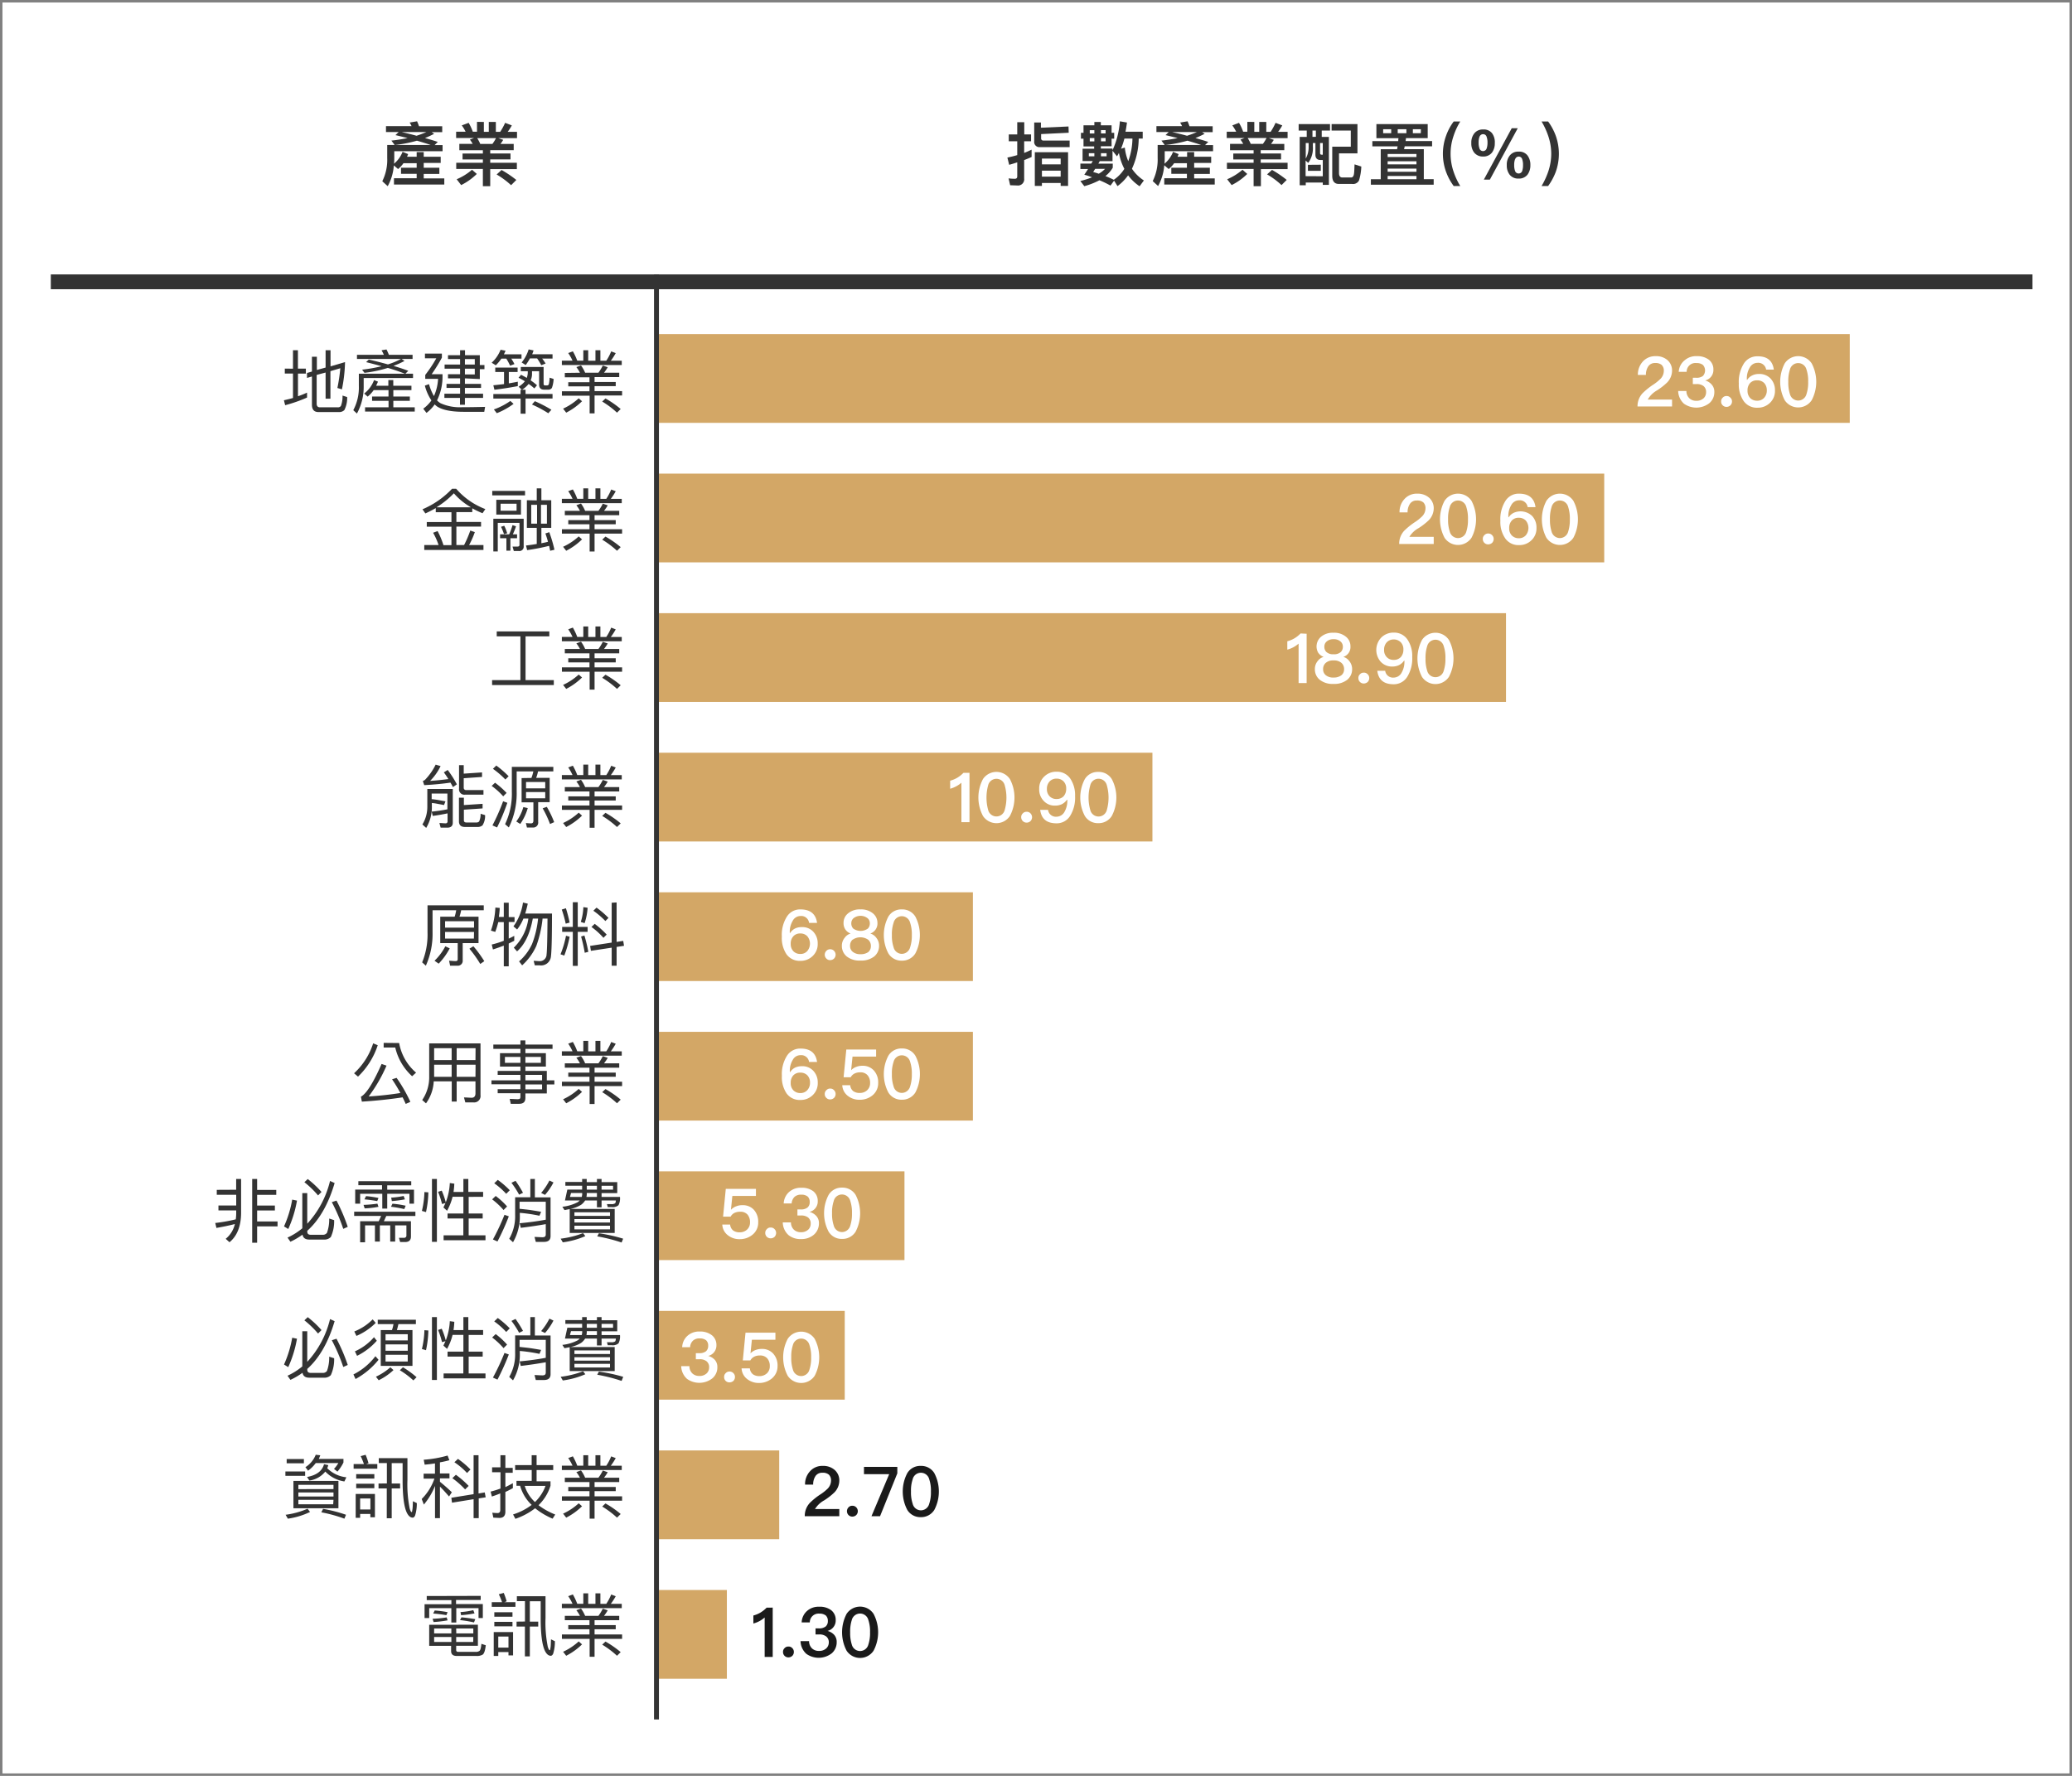 <svg xmlns="http://www.w3.org/2000/svg" viewBox="0 0 420 360"><rect x="0" y="0" width="420" height="360" fill="#808080" stroke="none"/><defs><style>.cls-1{fill:#fff;}.cls-2{fill:#333;}.cls-3{fill:#d3a766;}.cls-4,.cls-5{fill:none;stroke:#333;stroke-miterlimit:10;}.cls-5{stroke-width:3px;}.cls-6{fill:#1a1a1a;}</style></defs><g id="圖層_1" data-name="圖層 1"><rect class="cls-1" x="0.5" y="0.5" width="419" height="359"/><path class="cls-2" d="M59.39,74.74V71h1v3.73H62v1H60.4v4.6a19.62,19.62,0,0,0,1.84-.74v1a28.92,28.92,0,0,1-4.44,1.55l-.25-1c.62-.14,1.23-.29,1.84-.46V75.72H57.73v-1ZM67,71v3.27l2.94-.87a30.85,30.85,0,0,1-.63,5.53l-.92-.28a34.16,34.16,0,0,0,.59-4l-2,.59v5.58H66v-5.3L64.19,76v5.85c0,.47.23.72.67.72h3.6a.7.7,0,0,0,.65-.29,5.51,5.51,0,0,0,.32-2.09l.94.3a5.43,5.43,0,0,1-.56,2.63,1.5,1.5,0,0,1-1.16.41H64.56c-.9,0-1.33-.51-1.33-1.49V76.32l-1,.29v-1l1-.29v-3h1V75L66,74.51V71Z"/><path class="cls-2" d="M78.63,73.87a14.66,14.66,0,0,0,2.64-1.1H72.36v-.84h5.45a7.2,7.2,0,0,0-.47-.92l1-.17a10.52,10.52,0,0,1,.49,1.09h4.8v.84H81.41l.59.4a18.27,18.27,0,0,1-2.24,1c1.09.33,2.1.65,3,1l-.59.59h1.55v.87h-10v1.58a11.26,11.26,0,0,1-1.37,5.62l-.74-.68a9.75,9.75,0,0,0,1.13-4.94V75.76h9.34c-1-.39-2.13-.79-3.47-1.18a25.68,25.68,0,0,1-4.73,1l-.48-.64a32.08,32.08,0,0,0,3.95-.7c-1-.28-2-.55-3.14-.83l.55-.52C76.16,73.21,77.43,73.53,78.63,73.87ZM74.52,80.4l-.7-.62a6.15,6.15,0,0,0,2-2.73l.8.32c-.13.29-.25.57-.38.83h2.48V77.05h1V78.2H83.4v.88H79.73v1.3h3.35v.88H79.73v1.31h4.34v.86H74v-.86h4.76V81.26H75.42v-.88h3.33v-1.3h-3A6.44,6.44,0,0,1,74.52,80.4Z"/><path class="cls-2" d="M98.33,82.48l-.17,1H94c-2.52,0-4.33-.37-5.42-1.09a4.93,4.93,0,0,1-.47-.41,7.32,7.32,0,0,1-1.66,1.72l-.66-.85a7.15,7.15,0,0,0,1.66-1.68,9.63,9.63,0,0,1-1.33-3l.84-.3a10.18,10.18,0,0,0,1,2.42,9.68,9.68,0,0,0,.84-3.49H86.2V76a25.94,25.94,0,0,0,2.24-3.37h-2.3v-.95h3.43v.83a34.86,34.86,0,0,1-2.07,3.35h2.2v.6a10.9,10.9,0,0,1-1.11,4.71,3.46,3.46,0,0,0,.69.56,9.45,9.45,0,0,0,4.3.82C95.12,82.55,96.7,82.52,98.33,82.48ZM94.24,76.7v1.12h3.27v.82H94.24v1.17h3.68v.85H94.24v1.39h-1V80.66H90.08v-.85h3.18V78.64H90.51v-.82h2.75V76.7H90.81v-.84h2.45V74.74H90.12V73.9h3.14V72.79H90.81V72h2.45v-1h1v1h3v2h.94v.84h-.94v2Zm0-2.8h2V72.79h-2Zm0,2h2V74.74h-2Z"/><path class="cls-2" d="M100.5,74.05l-.84-.52a7.15,7.15,0,0,0,1.81-2.63l1,.19c-.09.26-.21.49-.32.73h3.56v.88h-2.07a11.31,11.31,0,0,1,.64,1.1l-.88.33c-.23-.49-.49-1-.77-1.43h-1A9,9,0,0,1,100.5,74.05Zm6.28,2.56a4,4,0,0,0,.2-.94l0-.42h-1.41v-.86h4.62v3.4c0,.22.09.34.27.34h.46a.44.44,0,0,0,.32-.2,7.12,7.12,0,0,0,.17-1.37l.81.26a6.13,6.13,0,0,1-.35,1.82.88.88,0,0,1-.81.35h-.78c-.65,0-1-.35-1-1V75.25h-1.44c0,.2,0,.42,0,.7a3.09,3.09,0,0,1-.28,1.15,11.13,11.13,0,0,1,1.29,1l-.54.64a9.59,9.59,0,0,0-1.15-.91A5.59,5.59,0,0,1,105.84,79h.69v.87H112v.92h-5.47v3.07h-1V80.8H100v-.92h5.52V79h.25l-.64-.6a5.23,5.23,0,0,0,1.27-1.11c-.4-.25-.84-.49-1.29-.72l.51-.6C106,76.18,106.42,76.39,106.78,76.61Zm-1.86-2.1v.9h-1.78v2.3c.61-.1,1.23-.21,1.82-.33v.89c-1.47.28-3,.53-4.74.74L100,78.1c.73-.07,1.46-.16,2.17-.24V75.41h-1.78v-.9Zm-.82,7.36a14.48,14.48,0,0,1-3.4,1.89l-.59-.76a13.72,13.72,0,0,0,3.34-1.72ZM106.56,74l-.82-.52a7.82,7.82,0,0,0,1.42-2.65l1,.21c-.09.27-.19.52-.28.77H112v.88H109.9a11.89,11.89,0,0,1,.7,1l-.88.35a11.75,11.75,0,0,0-.85-1.39h-1.45A10.59,10.59,0,0,1,106.56,74Zm5.22,9.06-.64.71A23.79,23.79,0,0,0,107.83,82l.59-.67A26.42,26.42,0,0,1,111.78,83.07Z"/><path class="cls-2" d="M119.23,71v2.13h1.47V71h1v2.13h1.19a10.07,10.07,0,0,0,1-1.9l.92.35a12.35,12.35,0,0,1-1,1.55h2.22V74H113.89v-.89h2.16a9.69,9.69,0,0,0-.87-1.54l.94-.35a12.4,12.4,0,0,1,.89,1.89h1.23V71Zm-1.67,4.56a6.71,6.71,0,0,0-.73-1.14l.94-.35a7.46,7.46,0,0,1,.84,1.49h2.69a9.32,9.32,0,0,0,.89-1.46l1,.34a8.76,8.76,0,0,1-.76,1.12h3.09v.88h-5v1h4.29v.84h-4.29v1h5.58v.89h-5.58v3.63h-1V80.21H113.9v-.89h5.59v-1h-4.3v-.84h4.3v-1h-5v-.88Zm.42,5.78a13,13,0,0,1-3.21,2.31l-.63-.81a12.31,12.31,0,0,0,3.17-2.1Zm7.81,1.6-.72.71a18.51,18.51,0,0,0-3-2.25l.66-.63A20.22,20.22,0,0,1,125.79,82.89Z"/><path class="cls-2" d="M86.22,104.08l-.58-.84a17.77,17.77,0,0,0,6-4.17h.82a14.76,14.76,0,0,0,5.92,4.13l-.57.84a16.81,16.81,0,0,1-2.08-1v.77H92.51v2h5v.94h-5v3.74h1.56a21.85,21.85,0,0,0,1.26-2.94l.92.32a17.87,17.87,0,0,1-1.16,2.62H98v1H86v-1h2.9A13,13,0,0,0,87.79,108l.91-.34a16.1,16.1,0,0,1,1.19,2.85h1.62v-3.74h-5v-.94h5v-2H88.33V103A22.32,22.32,0,0,1,86.22,104.08ZM92,100a18,18,0,0,1-3.53,2.84h7A13.37,13.37,0,0,1,92,100Z"/><path class="cls-2" d="M106.43,99.51v.91H99.78v-.91Zm-2.28,12.19-.26-.9,1,0c.27,0,.41-.12.41-.34V106H100.9v5.79H100v-6.63h6.15v5.54a.88.88,0,0,1-1,1Zm1.45-10.38v3h-5v-3Zm-2.39,7a14.18,14.18,0,0,0,.68-1.87l.71.24a14.55,14.55,0,0,1-.65,1.63h.86v.79h-1.35v2.52h-.81v-2.52h-1.28v-.79Zm1.5-6.21h-3.24v1.42h3.24Zm-1.91,6-.64.16a12.72,12.72,0,0,0-.6-1.48l.65-.21A7.89,7.89,0,0,1,102.8,108.09Zm6-6.67V99h.94v2.41h2V107h-2v3.13l1.34-.3c-.16-.59-.33-1.15-.53-1.69l.79-.26a28.36,28.36,0,0,1,1.05,3.56l-.87.21c-.07-.33-.14-.67-.21-1a43,43,0,0,1-4.46.87l-.23-.94c.75-.08,1.48-.19,2.18-.31V107h-2v-5.6Zm.06.9h-1.18v3.81h1.18Zm2,0h-1.2v3.81h1.2Z"/><path class="cls-2" d="M119.23,99v2.13h1.47V99h1v2.13h1.19a10.07,10.07,0,0,0,1-1.9l.92.35a12.35,12.35,0,0,1-1,1.55h2.22V102H113.89v-.89h2.16a9.69,9.69,0,0,0-.87-1.54l.94-.35a12.4,12.4,0,0,1,.89,1.89h1.23V99Zm-1.67,4.56a6.71,6.71,0,0,0-.73-1.14l.94-.35a7.46,7.46,0,0,1,.84,1.49h2.69a9.32,9.32,0,0,0,.89-1.46l1,.34a8.76,8.76,0,0,1-.76,1.12h3.09v.88h-5v1h4.29v.84h-4.29v1h5.58v.89h-5.58v3.63h-1v-3.63H113.9v-.89h5.59v-1h-4.3v-.84h4.3v-1h-5v-.88Zm.42,5.78a13,13,0,0,1-3.21,2.31l-.63-.81a12.31,12.31,0,0,0,3.17-2.1Zm7.81,1.6-.72.71a18.51,18.51,0,0,0-3-2.25l.66-.63A20.22,20.22,0,0,1,125.79,110.89Z"/><path class="cls-2" d="M100.69,129v-1h10.66v1h-4.82v8.87h5.73v1H99.75v-1h5.74V129Z"/><path class="cls-2" d="M119.23,127v2.13h1.47V127h1v2.13h1.19a10.07,10.07,0,0,0,1-1.9l.92.35a12.35,12.35,0,0,1-1,1.55h2.22V130H113.89v-.89h2.16a9.69,9.69,0,0,0-.87-1.54l.94-.35a12.4,12.4,0,0,1,.89,1.89h1.23V127Zm-1.67,4.56a6.71,6.71,0,0,0-.73-1.14l.94-.35a7.46,7.46,0,0,1,.84,1.49h2.69a9.32,9.32,0,0,0,.89-1.46l1,.34a8.76,8.76,0,0,1-.76,1.12h3.09v.88h-5v1h4.29v.84h-4.29v1h5.58v.89h-5.58v3.63h-1v-3.63H113.9v-.89h5.59v-1h-4.3v-.84h4.3v-1h-5v-.88Zm.42,5.78a13,13,0,0,1-3.21,2.31l-.63-.81a12.31,12.31,0,0,0,3.17-2.1Zm7.81,1.6-.72.71a18.51,18.51,0,0,0-3-2.25l.66-.63A20.22,20.22,0,0,1,125.79,138.89Z"/><path class="cls-2" d="M90,163.2c-.49-.11-1-.19-1.46-.28s-.68-.11-1-.14v.65a8.14,8.14,0,0,1-1.15,4.4l-.77-.7a6.79,6.79,0,0,0,1-3.62v-3.57h5.16v6.84c0,.64-.37,1-1.09,1H89.32l-.25-.94c.45,0,.85.06,1.23.06a.37.37,0,0,0,.42-.42v-1.6c-.94.2-1.93.38-3,.52l-.22-.87a31.35,31.35,0,0,0,3.19-.47v-3.2H87.5V162c.6.06,1.09.13,1.46.2l1.34.24ZM92.61,159l-.8.56c-.15-.31-.32-.61-.5-.91-1.49.22-3.25.4-5.32.51l-.28-.84a1.23,1.23,0,0,0,.46-.26A11.94,11.94,0,0,0,88.31,155l1,.3a10.76,10.76,0,0,1-2.13,3c1.15-.07,2.39-.2,3.71-.37-.28-.45-.59-.91-.92-1.36l.78-.49A21.86,21.86,0,0,1,92.61,159Zm1.64,8.64c-.81,0-1.22-.39-1.22-1.15v-4.78h1v1.49l3.79-.25v.93l-3.79.26v2.14c0,.29.16.45.5.45h2a.76.76,0,0,0,.59-.2,3.51,3.51,0,0,0,.3-1.57l.91.28a3.61,3.61,0,0,1-.53,2.08,1.56,1.56,0,0,1-1.09.32ZM94,155.11v1.72l3.71-.25v.92l-3.71.26v1.89a.46.46,0,0,0,.52.51H98v.93H94.29a1.08,1.08,0,0,1-1.24-1.21v-4.77Z"/><path class="cls-2" d="M102.69,160.74l-.69.69a14,14,0,0,0-2.34-2.11l.69-.65A17.6,17.6,0,0,1,102.69,160.74Zm.15,2a42.5,42.5,0,0,1-2.08,5l-.94-.42a40.64,40.64,0,0,0,2.16-4.89Zm.28-5.4-.68.68a17.34,17.34,0,0,0-2.52-2.17l.68-.66A19.75,19.75,0,0,1,103.12,157.38Zm4.6.36a8.69,8.69,0,0,0,.39-1.32h-3.38v4.08a15.55,15.55,0,0,1-1.59,7.28l-.76-.67a14.25,14.25,0,0,0,1.37-6.61v-5h8.41v.91h-3.1a7.77,7.77,0,0,1-.38,1.32h2.74v4.92h-2.33v4a1,1,0,0,1-1.11,1.14h-1.17l-.21-.91a9.57,9.57,0,0,0,1.05.07c.31,0,.47-.19.47-.54v-3.72h-2.39v-4.92Zm-.74,6.11a10.9,10.9,0,0,1-1.52,3.22l-.81-.5a8.64,8.64,0,0,0,1.43-2.92Zm3.54-4v-1.29h-3.89v1.29Zm0,.75h-3.89v1.27h3.89Zm1.82,6.1-.85.38a21,21,0,0,0-1.49-3.18l.84-.3A20.18,20.18,0,0,1,112.34,166.68Z"/><path class="cls-2" d="M119.23,155v2.13h1.47V155h1v2.13h1.19a10.07,10.07,0,0,0,1-1.9l.92.35a12.35,12.35,0,0,1-1,1.55h2.22V158H113.89v-.89h2.16a9.69,9.69,0,0,0-.87-1.54l.94-.35a12.4,12.4,0,0,1,.89,1.89h1.23V155Zm-1.67,4.56a6.71,6.71,0,0,0-.73-1.14l.94-.35a7.46,7.46,0,0,1,.84,1.49h2.69a9.32,9.32,0,0,0,.89-1.46l1,.34a8.76,8.76,0,0,1-.76,1.12h3.09v.88h-5v1h4.29v.84h-4.29v1h5.58v.89h-5.58v3.63h-1v-3.63H113.9v-.89h5.59v-1h-4.3v-.84h4.3v-1h-5v-.88Zm.42,5.78a13,13,0,0,1-3.21,2.31l-.63-.81a12.31,12.31,0,0,0,3.17-2.1Zm7.81,1.6-.72.71a18.51,18.51,0,0,0-3-2.25l.66-.63A20.22,20.22,0,0,1,125.79,166.89Z"/><path class="cls-2" d="M92.16,185.83a8.32,8.32,0,0,0,.31-1.31H87.68V189a15.65,15.65,0,0,1-1.36,6.76l-.75-.67A14.84,14.84,0,0,0,86.66,189v-5.48h11.4v1H93.48a9.69,9.69,0,0,1-.34,1.31H97v5.35H93.79v3.47a1,1,0,0,1-1.14,1.11H91.24l-.21-1c.45,0,.87.07,1.27.07s.48-.14.48-.42v-3.23H89.24v-5.35Zm-1,6.42a13.55,13.55,0,0,1-2.24,3.1l-.84-.59a11.51,11.51,0,0,0,2.19-2.93Zm4.93-4.2v-1.3H90.22v1.3Zm0,.87H90.22v1.35h5.84Zm2.1,5.91-.84.58a23.67,23.67,0,0,0-2.2-3.09l.81-.5A25.33,25.33,0,0,1,98.16,194.83Z"/><path class="cls-2" d="M100.39,188.91l-.88-.26a15.79,15.79,0,0,0,.9-4.67l.88.07c0,.61-.09,1.23-.17,1.83h1V183h1v2.91h1.18v1h-1.18v3.36c.39-.18.76-.36,1.12-.56v1l-1.12.56v4.62h-1v-4.2c-.71.28-1.44.54-2.2.78l-.24-1a17.74,17.74,0,0,0,2.44-.76v-3.78H101A17.18,17.18,0,0,1,100.39,188.91Zm6.59-5.72c-.16.73-.33,1.4-.52,2h5.43c0,4.68-.07,7.56-.21,8.66a2,2,0,0,1-2.27,1.84c-.19,0-.54,0-1,0l-.24-.91c.45,0,.83.06,1.15.06a1.36,1.36,0,0,0,1.47-1.35c.1-.78.16-3.22.19-7.28h-1a23.13,23.13,0,0,1-1.27,5.55,11.87,11.87,0,0,1-2.87,3.93l-.62-.8a10.55,10.55,0,0,0,2.63-3.53,19.59,19.59,0,0,0,1.22-5.15H108q-.84,4.58-3.19,6.65l-.66-.75a10.1,10.1,0,0,0,2.95-5.9h-1a9,9,0,0,1-1.28,2.21l-.74-.63a10.82,10.82,0,0,0,1.93-4.83Z"/><path class="cls-2" d="M115.47,189.89a22.5,22.5,0,0,1-1.09,3.82l-.76-.26a19.93,19.93,0,0,0,1.11-3.76Zm0-2.87-.8.22a23.08,23.08,0,0,0-.8-2.86l.84-.26A26.14,26.14,0,0,1,115.46,187Zm.64.88v-5h1v5h2v1h-2v6.9h-1v-6.9h-2.16v-1Zm3-3.88a11.83,11.83,0,0,1-.61,3.12l-.77-.25a11.34,11.34,0,0,0,.52-3Zm.19,8.92-.77.2a31.73,31.73,0,0,0-.74-3.29l.67-.21A29.17,29.17,0,0,1,119.25,192.94Zm5.69-10v8l1.34-.21.16,1-1.5.23v3.8h-1v-3.65l-4.21.64-.16-1,4.37-.67V183Zm-2,6.5-.67.67a14.69,14.69,0,0,0-2.43-2.2l.66-.63A18.56,18.56,0,0,1,123,189.48Zm.38-3.39-.66.66a15.77,15.77,0,0,0-2.44-2.09l.65-.63A18.63,18.63,0,0,1,123.36,186.09Z"/><path class="cls-2" d="M76.57,211.88a15.45,15.45,0,0,1-4,6.37l-.8-.68a14,14,0,0,0,3.87-6.07Zm6.61,11.48-.94.42c-.21-.47-.42-.91-.63-1.33-2.48.38-5.24.68-8.26.87l-.19-1q1.66-.89,4.19-6.64l1,.34a30.4,30.4,0,0,1-3.62,6.25c2.27-.14,4.41-.38,6.43-.7a31,31,0,0,0-1.69-2.78l.92-.29A30.12,30.12,0,0,1,83.18,223.36Zm-2.27-11.92a10.2,10.2,0,0,0,3.43,6l-.8.73a11.31,11.31,0,0,1-3.42-5.82H77.77v-.94Z"/><path class="cls-2" d="M86.35,223.67l-.77-.68A8.14,8.14,0,0,0,87,218.24v-6.73H97.4V222a1.3,1.3,0,0,1-1.47,1.47H94.32l-.27-1c.56,0,1.08.06,1.56.06s.77-.3.77-.88v-2.44H92.57v4.1h-1v-4.1H87.92A8.27,8.27,0,0,1,86.35,223.67ZM88,212.49v2.41h3.55v-2.41Zm0,5.8h3.55v-2.45H88Zm8.4-5.8H92.57v2.41h3.81Zm0,3.35H92.57v2.45h3.81Z"/><path class="cls-2" d="M105.49,213.49v-.87H100v-.87h5.49v-.84h1v.84H112v.87H106.5v.87h4.15v2.73H106.5v.87h4.34V219h1.53v.83h-1.53v1.83H106.5v.93c0,.78-.42,1.17-1.25,1.17h-1.72l-.21-1c.56,0,1.09.07,1.6.07s.57-.18.57-.53v-.69h-4.61v-.81h4.61v-1H99.62V219h5.87V217.9h-4.61v-.81h4.61v-.87h-4.14v-2.73Zm0,.77h-3.14v1.19h3.14Zm4.15,0H106.5v1.19h3.14ZM106.5,219h3.38V217.9H106.5Zm0,.83v1h3.38v-1Z"/><path class="cls-2" d="M119.23,211v2.13h1.47V211h1v2.13h1.19a10.07,10.07,0,0,0,1-1.9l.92.35a12.35,12.35,0,0,1-1,1.55h2.22V214H113.89v-.89h2.16a9.69,9.69,0,0,0-.87-1.54l.94-.35a12.4,12.4,0,0,1,.89,1.89h1.23V211Zm-1.67,4.56a6.71,6.71,0,0,0-.73-1.14l.94-.35a7.46,7.46,0,0,1,.84,1.49h2.69a9.32,9.32,0,0,0,.89-1.46l1,.34a8.76,8.76,0,0,1-.76,1.12h3.09v.88h-5v1h4.29v.84h-4.29v1h5.58v.89h-5.58v3.63h-1v-3.63H113.9v-.89h5.59v-1h-4.3v-.84h4.3v-1h-5v-.88Zm.42,5.78a13,13,0,0,1-3.21,2.31l-.63-.81a12.31,12.31,0,0,0,3.17-2.1Zm7.81,1.6-.72.71a18.51,18.51,0,0,0-3-2.25l.66-.63A20.22,20.22,0,0,1,125.79,222.89Z"/><path class="cls-2" d="M47.87,241.18V239h1v6.82c0,2.74-.81,4.75-2.35,6l-.77-.69a5.41,5.41,0,0,0,1.86-3c-1.18.31-2.42.56-3.74.79l-.24-1a33.69,33.69,0,0,0,4.16-.74,9.44,9.44,0,0,0,.09-1.32v-.49h-3.6v-1h3.6v-2.17H43.94v-1ZM52.12,239v2.21H56v1H52.12v2.17h3.6v1h-3.6v2.23h4.14v1H52.12v3.31h-1V239Z"/><path class="cls-2" d="M60.2,243.38a23.87,23.87,0,0,1-1.77,5.76l-.86-.53a22.37,22.37,0,0,0,1.66-5.43Zm7.63-3.56q-1.89,6.41-5.54,9.68v.18c0,.42.23.63.71.63h2.42a1,1,0,0,0,.86-.4,8,8,0,0,0,.45-2.89l1,.32a7.57,7.57,0,0,1-.67,3.42,1.77,1.77,0,0,1-1.4.52H62.68c-.79,0-1.25-.34-1.36-1a14.16,14.16,0,0,1-2.45,1.44l-.59-.84a13.1,13.1,0,0,0,3-1.89v-7.13h1v6.21a19.56,19.56,0,0,0,4.62-8.67Zm-2.66,1.81-.7.7a19.38,19.38,0,0,0-2.77-2.68l.68-.64A19.81,19.81,0,0,1,65.17,241.63Zm5.32,7.07-.91.41a36.45,36.45,0,0,0-2.32-5.42l.95-.31A36.55,36.55,0,0,1,70.49,248.7Z"/><path class="cls-2" d="M84.2,245.64v.86H78.3l-.49,1.07H83.3v3.09c0,.75-.4,1.12-1.19,1.12h-1l-.24-.86,1,0a.45.45,0,0,0,.51-.51v-2H80.1v3.28h-1v-3.28H77v3.28h-1v-3.28H74v3.42H73v-4.27h3.77l.49-1.07H71.79v-.86Zm-.84-6.18v.82H78.49v.89h5.43V244H83V242H78.49V245h-1V242H73V244h-1v-2.85h5.44v-.89H72.64v-.82Zm-6.64,5.18a18.42,18.42,0,0,1-2.8.32l-.23-.71A23.78,23.78,0,0,0,76.5,244Zm0-1.79-.26.63a26.09,26.09,0,0,0-2.59-.35l.33-.66A22.12,22.12,0,0,1,76.73,242.85Zm5.51,1.57-.28.68a23.22,23.22,0,0,0-2.69-.47l.29-.62A19.8,19.8,0,0,1,82.24,244.42Zm-2.94-1.64a15.83,15.83,0,0,0,2.53-.34l.26.69a25.73,25.73,0,0,1-2.65.35Z"/><path class="cls-2" d="M86.83,241.71a20.57,20.57,0,0,1-.48,4l-.83-.24a18,18,0,0,0,.51-3.82ZM88.56,239v12.74h-1V239Zm1.8,4.73a12.55,12.55,0,0,0,.82-3.91l.91.13a14.52,14.52,0,0,1-.16,1.68h2V239h1v2.62h3v1H95V246h2.84v1H95v3.42h3.41v1H89.92v-1h4V247H90.72v-1h3.21V242.6H91.74a11.21,11.21,0,0,1-1.12,2.84l-.74-.67.42-.89-.7.19a17.82,17.82,0,0,0-.8-2.47l.74-.24A15.53,15.53,0,0,1,90.36,243.73Z"/><path class="cls-2" d="M102.79,244.57l-.72.72a15,15,0,0,0-2.31-2.16l.72-.69A15.62,15.62,0,0,1,102.79,244.57Zm.35,2a49.75,49.75,0,0,1-2.3,5.1l-.92-.41a46.69,46.69,0,0,0,2.34-5Zm.18-5.28-.71.72a15.12,15.12,0,0,0-2.43-2.14l.72-.69A18,18,0,0,1,103.32,241.27Zm5.1-2.3v3.74h3.18v7.86c0,.77-.45,1.16-1.33,1.16h-1.66l-.26-1c.57,0,1.11.06,1.61.06s.67-.2.67-.59v-2.07q-2.4.43-5.07.75l-.22-.93q2.77-.25,5.29-.72v-3.64h-5.31v1.43c1,.11,1.8.19,2.37.28s1.15.18,2,.33l-.34.8c-.71-.15-1.43-.28-2.13-.38s-1.22-.15-1.85-.21v.44a10.36,10.36,0,0,1-1.38,5.52l-.77-.7a9.12,9.12,0,0,0,1.2-4.77v-3.65h3.08V239Zm-2.4,2.8-.79.39a18.92,18.92,0,0,0-1.56-2.41l.83-.4A22.71,22.71,0,0,1,106,241.77Zm6.17-2.09a12.89,12.89,0,0,1-1.71,2.52l-.79-.39a13.15,13.15,0,0,0,1.68-2.52Z"/><path class="cls-2" d="M118.65,250.58a16.81,16.81,0,0,1-4.57,1.26l-.43-.74a19.21,19.21,0,0,0,4.54-1.12Zm3.29-7.94h3.73a3,3,0,0,1-.3,1.68,1.82,1.82,0,0,1-1.38.38l-.79,0-.17-.61.85,0a1.28,1.28,0,0,0,.81-.16,1,1,0,0,0,.14-.58h-2.89v1.39H121v-1.39h-2.39a3.19,3.19,0,0,1-.79.86,6.62,6.62,0,0,1-2.22.86h9v4.87h-9.12V245.1l-1.06.2-.43-.67a8.78,8.78,0,0,0,3.12-.93,5,5,0,0,0,.41-.35h-3l.48-2.2h3v-.79H114.6v-.76H118V239h.93v.63H121V239h.94v.63h3.18v2.24h-3.18Zm-6.41,0h2.39a4.46,4.46,0,0,0,.09-.48v-.32h-2.26Zm8.12,3.84v-.73h-7.21v.73Zm0,1.34v-.69h-7.21v.69Zm0,.65h-7.21v.74h7.21Zm-4.71-6.31a3.7,3.7,0,0,1-.07.48H121v-.8h-2.06Zm0-1H121v-.79h-2.06Zm7.37,9.95-.31.77a34,34,0,0,0-4.94-1.25l.34-.63A33.43,33.43,0,0,1,126.31,251.1Zm-4.37-9.95h2.33v-.79h-2.33Z"/><path class="cls-2" d="M60.2,271.38a23.87,23.87,0,0,1-1.77,5.76l-.86-.53a22.37,22.37,0,0,0,1.66-5.43Zm7.63-3.56q-1.89,6.4-5.54,9.68v.18c0,.42.23.63.71.63h2.42a1,1,0,0,0,.86-.4,8,8,0,0,0,.45-2.89l1,.32a7.57,7.57,0,0,1-.67,3.42,1.77,1.77,0,0,1-1.4.52H62.68c-.79,0-1.25-.34-1.36-1a14.16,14.16,0,0,1-2.45,1.44l-.59-.84a13.1,13.1,0,0,0,3-1.89v-7.13h1v6.21a19.56,19.56,0,0,0,4.62-8.67Zm-2.66,1.81-.7.7a19.38,19.38,0,0,0-2.77-2.68l.68-.64A19.81,19.81,0,0,1,65.17,269.63Zm5.32,7.07-.91.41a36.45,36.45,0,0,0-2.32-5.42l.95-.31A36.55,36.55,0,0,1,70.49,276.7Z"/><path class="cls-2" d="M76.73,275.65a15.45,15.45,0,0,1-4.66,3.9l-.43-.93a12.87,12.87,0,0,0,4.46-3.7Zm-.57-7.48a12.4,12.4,0,0,1-3.91,2.64l-.43-.9a10.82,10.82,0,0,0,3.72-2.45Zm.22,3.62a13,13,0,0,1-4,3.06l-.44-.91a11,11,0,0,0,3.87-2.87Zm3.38,5.95a12.18,12.18,0,0,1-3,2.06l-.56-.72a12.17,12.17,0,0,0,2.93-1.91Zm-.31-8.11a7.16,7.16,0,0,0,.31-1.21H76.57v-.89H84.3v.89H80.76c-.09.41-.19.82-.31,1.21h3.16v7.26H77.18v-7.26Zm3.2,2.09v-1.25h-4.5v1.25Zm0,2.1v-1.29h-4.5v1.29Zm0,.81h-4.5V276h4.5Zm1.79,4.55-.65.65a16.88,16.88,0,0,0-2.74-2.06l.63-.6A18.83,18.83,0,0,1,84.44,279.18Z"/><path class="cls-2" d="M86.83,269.71a20.57,20.57,0,0,1-.48,4l-.83-.24a18,18,0,0,0,.51-3.82ZM88.56,267v12.74h-1V267Zm1.8,4.73a12.55,12.55,0,0,0,.82-3.91l.91.13a14.52,14.52,0,0,1-.16,1.68h2V267h1v2.62h3v1H95V274h2.84v1H95v3.42h3.41v1H89.92v-1h4V275H90.72v-1h3.21V270.6H91.74a11.21,11.21,0,0,1-1.12,2.84l-.74-.67.42-.89-.7.19a17.82,17.82,0,0,0-.8-2.47l.74-.24A15.53,15.53,0,0,1,90.36,271.73Z"/><path class="cls-2" d="M102.79,272.57l-.72.72a15,15,0,0,0-2.31-2.16l.72-.69A15.62,15.62,0,0,1,102.79,272.57Zm.35,2a49.75,49.75,0,0,1-2.3,5.1l-.92-.41a46.69,46.69,0,0,0,2.34-5Zm.18-5.28-.71.72a15.12,15.12,0,0,0-2.43-2.14l.72-.69A18,18,0,0,1,103.32,269.27Zm5.1-2.3v3.74h3.18v7.86c0,.77-.45,1.16-1.33,1.16h-1.66l-.26-1c.57,0,1.11.06,1.61.06s.67-.2.67-.59v-2.07q-2.4.43-5.07.75l-.22-.93q2.77-.25,5.29-.72v-3.64h-5.31v1.43c1,.11,1.8.19,2.37.28s1.15.18,2,.33l-.34.8c-.71-.15-1.43-.28-2.13-.38s-1.22-.15-1.85-.21v.44a10.36,10.36,0,0,1-1.38,5.52l-.77-.7a9.12,9.12,0,0,0,1.2-4.77v-3.65h3.08V267Zm-2.4,2.8-.79.39a18.92,18.92,0,0,0-1.56-2.41l.83-.4A22.71,22.71,0,0,1,106,269.77Zm6.17-2.09a12.89,12.89,0,0,1-1.71,2.52l-.79-.39a13.15,13.15,0,0,0,1.68-2.52Z"/><path class="cls-2" d="M118.65,278.58a16.81,16.81,0,0,1-4.57,1.26l-.43-.74a19.21,19.21,0,0,0,4.54-1.12Zm3.29-7.94h3.73a3,3,0,0,1-.3,1.68,1.82,1.82,0,0,1-1.38.38l-.79,0-.17-.61.85,0a1.28,1.28,0,0,0,.81-.16,1,1,0,0,0,.14-.58h-2.89v1.39H121v-1.39h-2.39a3.19,3.19,0,0,1-.79.86,6.62,6.62,0,0,1-2.22.86h9v4.87h-9.12V273.1l-1.06.2-.43-.67a8.78,8.78,0,0,0,3.12-.93,5,5,0,0,0,.41-.35h-3l.48-2.2h3v-.79H114.6v-.76H118V267h.93v.63H121V267h.94v.63h3.18v2.24h-3.18Zm-6.41,0h2.39a4.46,4.46,0,0,0,.09-.48v-.32h-2.26Zm8.12,3.84v-.73h-7.21v.73Zm0,1.34v-.69h-7.21v.69Zm0,.65h-7.21v.74h7.21Zm-4.71-6.31a3.7,3.7,0,0,1-.07.48H121v-.8h-2.06Zm0-1H121v-.79h-2.06Zm7.37,10-.31.77a34,34,0,0,0-4.94-1.25l.34-.63A33.43,33.43,0,0,1,126.31,279.1Zm-4.37-10h2.33v-.79h-2.33Z"/><path class="cls-2" d="M61.85,298.29v.88h-4v-.88Zm1,8.21a15.28,15.28,0,0,1-4.5,1.36l-.46-.79a16.41,16.41,0,0,0,4.45-1.23Zm-1.25-10.73v.86H58.11v-.86Zm7,4.44v5.54H59.48v-5.54Zm-1,1.65V301H60.48v.87Zm0,1.5v-.81H60.48v.81Zm0,.68H60.48v.9h7.06Zm-5.13-5.88-.56-.74a5.23,5.23,0,0,0,2.09-2.52l.92.11c-.09.25-.19.5-.3.74h5v.72a8.6,8.6,0,0,1-1.22,1.85l-.7-.55a6.36,6.36,0,0,0,.88-1.18H64A7.18,7.18,0,0,1,62.41,298.16ZM66.54,297a2.91,2.91,0,0,1-.21.63,6.42,6.42,0,0,0,3.88,1.84l-.4.84a6.7,6.7,0,0,1-3.87-2,5,5,0,0,1-3.23,1.82l-.48-.72c1.93-.35,3.08-1.22,3.45-2.59Zm3.6,10.06-.33.8a28.28,28.28,0,0,0-4.68-1.29l.36-.7A29.05,29.05,0,0,1,70.14,307.07Z"/><path class="cls-2" d="M73.77,296.79a14.63,14.63,0,0,0-.66-1.61l1-.27a13.93,13.93,0,0,1,.59,1.7l-.48.18h2.26v.94H71.68v-.94ZM76,307.57h-.93v-.67H73v.79H72.1v-4.84H76Zm-.12-8.74v.9H72.2v-.9Zm0,1.95v.9H72.2v-.9ZM75.08,306v-2.23H73V306Zm3.34-5.28v-4.13H76.78v-1h5.81V300a24.83,24.83,0,0,0,.46,5.83c.14.45.27.69.38.69s.11-.19.17-.52.07-1,.1-1.68l.79.38a8.26,8.26,0,0,1-.35,2.53c-.14.28-.29.42-.49.42-.44,0-.84-.32-1.16-.95-.59-1.18-.88-3.42-.88-6.7v-3.4H79.4v4.13h1.7v1H79.4v6.05h-1v-6.05H76.73v-1Z"/><path class="cls-2" d="M88.17,298.74v-2.08c-.67.1-1.36.19-2.09.25l-.19-1a23.1,23.1,0,0,0,4.84-.85l.36.95c-.61.17-1.24.31-1.91.43v2.25h1.93v1H89.18v.69c.78.63,1.6,1.34,2.41,2.13l-.57.85c-.73-.85-1.34-1.52-1.84-2v6.4h-1v-6.54A14,14,0,0,1,85.92,305l-.44-1.13a10.82,10.82,0,0,0,2.58-4.13H85.87v-1Zm10.28,4.79-1.41.22v4H96v-3.84l-4.38.71-.13-1,4.51-.73V295h1v7.75l1.26-.21ZM95,301.22l-.72.71a17.24,17.24,0,0,0-2.59-2.28l.72-.69A18.71,18.71,0,0,1,95,301.22Zm.36-3.32-.69.7a14.54,14.54,0,0,0-2.56-2.18l.72-.68A17,17,0,0,1,95.37,297.9Z"/><path class="cls-2" d="M100,307.65l-.21-1a9.57,9.57,0,0,0,1.05.07q.57,0,.57-.63v-3.35c-.56.23-1.12.44-1.71.63l-.25-1a18.6,18.6,0,0,0,2-.62v-3.3H99.75v-1h1.69V295h1v2.56h1.49v1h-1.49v2.9c.52-.25,1-.51,1.52-.79v1c-.51.28-1,.54-1.52.77v4c0,.84-.4,1.27-1.22,1.27ZM107.77,297v-2h1v2h3.37v1h-3.37v2.28h2.82v.9a9.33,9.33,0,0,1-2.43,3.95,14.1,14.1,0,0,0,3.39,1.89l-.54.84a15.07,15.07,0,0,1-3.54-2.11,13.73,13.73,0,0,1-4,2.14L104,307a12.26,12.26,0,0,0,3.77-1.93,8.43,8.43,0,0,1-2.34-3.88h-.74v-1h3.09V298h-3.36v-1Zm.66,7.5a8.79,8.79,0,0,0,2.15-3.29h-4.22A7.44,7.44,0,0,0,108.43,304.48Z"/><path class="cls-2" d="M119.23,295v2.13h1.47V295h1v2.13h1.19a10.07,10.07,0,0,0,1-1.9l.92.35a12.35,12.35,0,0,1-1,1.55h2.22V298H113.89v-.89h2.16a9.69,9.69,0,0,0-.87-1.54l.94-.35a12.4,12.4,0,0,1,.89,1.89h1.23V295Zm-1.67,4.56a6.71,6.71,0,0,0-.73-1.14l.94-.35a7.46,7.46,0,0,1,.84,1.49h2.69a9.32,9.32,0,0,0,.89-1.46l1,.34a8.76,8.76,0,0,1-.76,1.12h3.09v.88h-5v1h4.29v.84h-4.29v1.05h5.58v.89h-5.58v3.63h-1v-3.63H113.9v-.89h5.59v-1.05h-4.3v-.84h4.3v-1h-5v-.88Zm.42,5.78a13,13,0,0,1-3.21,2.31l-.63-.81a12.31,12.31,0,0,0,3.17-2.1Zm7.81,1.6-.72.71a18.51,18.51,0,0,0-3-2.25l.66-.63A20.22,20.22,0,0,1,125.79,306.89Z"/><path class="cls-2" d="M97.44,323.51v.83h-5v.83h5.43V328H97v-2H92.49v2.91h-1v-2.91H87v2h-.94v-2.8h5.44v-.83h-5v-.83Zm-.57,5.85v4.27h-4.4v.85c0,.25.14.38.42.38h3.52a1.22,1.22,0,0,0,.78-.2c.2-.16.32-.64.39-1.43l.89.29c-.12,1-.31,1.66-.62,1.89a2.3,2.3,0,0,1-1.26.28h-4c-.77,0-1.15-.34-1.15-1v-1.05H87v-4.27Zm-6.14-.89a22.33,22.33,0,0,1-2.84.34l-.2-.66a19.65,19.65,0,0,0,2.85-.28Zm0-1.66-.25.61c-.85-.15-1.75-.26-2.67-.33l.31-.62A23.51,23.51,0,0,1,90.73,326.81Zm.76,4.31v-1H88v1Zm0,.73H88v1h3.5Zm1-.73h3.45v-1H92.47Zm3.45.73H92.47v1h3.45Zm.4-3.62-.26.66a24.93,24.93,0,0,0-2.83-.47l.29-.56C94.49,327.94,95.43,328.07,96.32,328.23Zm-3-1.44a14.14,14.14,0,0,0,2.6-.39l.25.66a20,20,0,0,1-2.73.36Z"/><path class="cls-2" d="M101.77,324.79a14.63,14.63,0,0,0-.66-1.61l1-.27a13.93,13.93,0,0,1,.59,1.7l-.48.18h2.26v.94H99.68v-.94ZM104,335.57h-.93v-.67H101v.79h-.92v-4.84H104Zm-.12-8.74v.9H100.2v-.9Zm0,1.95v.9H100.2v-.9Zm-.81,5.21v-2.23H101V334Zm3.34-5.28v-4.13h-1.64v-1h5.81V328a24.83,24.83,0,0,0,.46,5.83c.14.45.27.69.38.69s.11-.19.17-.52.07-1,.1-1.68l.79.38a8.26,8.26,0,0,1-.35,2.53c-.14.28-.29.42-.49.42-.44,0-.84-.32-1.16-.95-.59-1.18-.88-3.42-.88-6.7v-3.4H107.4v4.13h1.7v1h-1.7v6.05h-1v-6.05h-1.69v-1Z"/><path class="cls-2" d="M119.23,323v2.13h1.47V323h1v2.13h1.19a10.07,10.07,0,0,0,1-1.9l.92.35a12.35,12.35,0,0,1-1,1.55h2.22V326H113.89v-.89h2.16a9.69,9.69,0,0,0-.87-1.54l.94-.35a12.4,12.4,0,0,1,.89,1.89h1.23V323Zm-1.67,4.56a6.71,6.71,0,0,0-.73-1.14l.94-.35a7.46,7.46,0,0,1,.84,1.49h2.69a9.32,9.32,0,0,0,.89-1.46l1,.34a8.76,8.76,0,0,1-.76,1.12h3.09v.88h-5v1h4.29v.84h-4.29v1.05h5.58v.89h-5.58v3.63h-1v-3.63H113.9v-.89h5.59v-1.05h-4.3v-.84h4.3v-1h-5v-.88Zm.42,5.78a13,13,0,0,1-3.21,2.31l-.63-.81a12.31,12.31,0,0,0,3.17-2.1Zm7.81,1.6-.72.71a18.51,18.51,0,0,0-3-2.25l.66-.63A20.22,20.22,0,0,1,125.79,334.89Z"/><path class="cls-2" d="M204.76,37.55l-.32-1.39a9.62,9.62,0,0,0,1.27.08c.33,0,.49-.16.49-.5V32.91c-.54.18-1.09.35-1.64.5l-.36-1.47c.67-.14,1.35-.3,2-.5v-2.8h-1.72V27.25h1.72V24.77h1.42v2.48H209v1.39h-1.4V31c.52-.2,1-.42,1.51-.66v1.48c-.5.23-1,.44-1.51.63v3.72a1.26,1.26,0,0,1-1.4,1.43Zm11.87-10.64-5.59.27V28a.43.43,0,0,0,.49.49h5.29v1.33h-6a1.05,1.05,0,0,1-1.18-1.21V24.83H211v1.06l5.59-.25Zm-.13,10.78H215V37.1H211.2v.59h-1.44V30.86h6.74ZM215,33.32V32.14H211.2v1.18Zm0,2.49V34.6H211.2v1.21Z"/><path class="cls-2" d="M221.83,25.4v-.67h1.31v.67h2.18v1.53h.53v1.18h-.53v1.54h-2.18v.47h2.37v.35A17.31,17.31,0,0,0,227,24.59l1.44.25c-.09.66-.18,1.28-.3,1.86h3.49v1.39h-.81a15,15,0,0,1-1.37,6.12,8.29,8.29,0,0,0,2.42,2.37L231,37.76a9.5,9.5,0,0,1-2.33-2.22,9.71,9.71,0,0,1-2.15,2.19l-.69-1.11-.73,1a20.89,20.89,0,0,0-2.24-1.08,15,15,0,0,1-3.07,1.2l-.8-1.05a17.06,17.06,0,0,0,2.37-.75c-.53-.2-1-.38-1.57-.52.27-.39.52-.79.77-1.16H219v-1.1h2.21q.15-.27.3-.51h-2.07v-2.5h2.35v-.47h-2.16V28.11h-.52V26.93h.52V25.4Zm0,5.66h-1.12v.62h1.12Zm0-4v-.67h-.93v.67Zm0,.93h-.93v.67h.93ZM224,34.23H222c-.15.23-.29.44-.4.64.36.1.74.21,1.12.35A5.78,5.78,0,0,0,224,34.23Zm1.77,2.21a7.52,7.52,0,0,0,2.14-2.21A11.29,11.29,0,0,1,226.81,31c-.12.24-.25.46-.39.69l-.91-1.13v2.11h-2.59l-.28.51h2.92V34a6,6,0,0,1-1.49,1.69c.56.22,1.13.47,1.69.75Zm-1.66-9.39v-.67h-.94v.67Zm0,.93h-.94v.67h.94Zm.2,3.08h-1.14v.62h1.14ZM228,29.91a9.89,9.89,0,0,0,.7,2.76,13.84,13.84,0,0,0,.85-4.58h-1.63a15.55,15.55,0,0,1-.68,2.06Z"/><path class="cls-2" d="M234.41,26.77v-1.2h5.2a8.25,8.25,0,0,0-.39-.73l1.5-.25a10.53,10.53,0,0,1,.39,1h4.7v1.2h-2.14l.51.34c-.61.31-1.22.6-1.87.86q1.41.38,2.61.78l-.65.64h1.62v1.24h-9.8V32c0,.4,0,.8-.05,1.19a5.93,5.93,0,0,0,1.74-2.41l1.13.46-.22.53h1.94v-.94h1.43v.94h3.45v1.26h-3.45V34h3.18v1.26h-3.18v.9h4.17v1.25H236V36.13h4.59v-.9h-3.16V34h3.16v-.91H238a6,6,0,0,1-1.1,1.18L236,33.5a10.24,10.24,0,0,1-1.25,4.21l-1.09-1a9.84,9.84,0,0,0,1-4.7V29.39h1.43l-.66-.89c1.19-.13,2.29-.3,3.28-.51-.77-.19-1.58-.4-2.45-.6l.64-.62Zm9.07,2.62q-1.23-.42-2.79-.87a26.65,26.65,0,0,1-4.44.87Zm-5.87-2.62c1.08.26,2.08.49,3,.75a18.13,18.13,0,0,0,2-.75Z"/><path class="cls-2" d="M254.25,24.72v2h1v-2h1.43v2h.88a13.08,13.08,0,0,0,1-1.82l1.36.52a9.79,9.79,0,0,1-.84,1.3H261V28H257.2l1,.35c-.17.29-.37.57-.56.83h2.69v1.26h-4.78v.67h4.12v1.2h-4.12V33H261v1.28h-5.41v3.46h-1.48V34.25h-5.41V33h5.41v-.68h-4.12v-1.2h4.12v-.67h-4.78V29.16H252a5.52,5.52,0,0,0-.56-.86l.84-.32h-3.62V26.7h1.92a8.6,8.6,0,0,0-.79-1.28l1.36-.52a9.46,9.46,0,0,1,.84,1.8h.85v-2Zm-1.43,10.54a12.35,12.35,0,0,1-3.16,2.26l-.91-1.18a11.94,11.94,0,0,0,3.11-1.93Zm.09-7.28a10,10,0,0,1,.62,1.18H256a8.54,8.54,0,0,0,.73-1.18Zm7.91,8.49-1.05,1.05a16.22,16.22,0,0,0-2.93-2.17l1-.91A22.22,22.22,0,0,1,260.82,36.47Z"/><path class="cls-2" d="M269.6,25.15v1.32h-1.68v1.28h1.45v9.73h-1.24V37h-3.45v.55h-1.23V27.75h1.43V26.47h-1.64V25.15Zm-1.47,10.58v-3.3h-.49c-.65,0-1-.36-1-1.07V29h-.52v.71a5,5,0,0,1-.94,3.31l-.53-.48v3.17ZM264.68,29v3.15a4.69,4.69,0,0,0,.58-2.44V29Zm3.05,4.39v1.24h-2.61V33.41Zm-1-5.66V26.47h-.69v1.28ZM268.13,29h-.55v2.05c0,.2.11.31.34.31h.21Zm7.32,7.63a1.35,1.35,0,0,1-1.36.66H271.4c-.91,0-1.35-.56-1.35-1.66V29.74h3.76V26.47h-3.89V25.15h5.24v5.94h-3.74v4c0,.56.21.86.62.89h1.83c.28,0,.46-.2.55-.56s.11-1.07.15-2.1l1.37.44A10.8,10.8,0,0,1,275.45,36.65Z"/><path class="cls-2" d="M283.43,28.6c0-.2,0-.4.05-.59H279V25.15h10.4V28H285l-.08.59h5.37v1.07h-5.55l-.13.58h4v6.08h2v1.12H277.88V36.33h2V30.25h3.31l.11-.58h-5.12V28.6ZM282,26.2h-1.63V27H282Zm5.12,5.63v-.62h-5.84v.62Zm0,1.49v-.63h-5.84v.63Zm0,1.5v-.64h-5.84v.64Zm0,1.51v-.66h-5.84v.66ZM285.08,26.2h-1.76V27h1.76Zm2.94,0h-1.63V27H288Z"/><path class="cls-2" d="M296,24.63a13.47,13.47,0,0,0-1.35,2.9,11,11,0,0,0-.61,3.64,11.14,11.14,0,0,0,.61,3.65A14.1,14.1,0,0,0,296,37.71h-1.33a11.33,11.33,0,0,1-1.54-2.85,10.74,10.74,0,0,1,0-7.36,10.8,10.8,0,0,1,1.54-2.87Z"/><path class="cls-2" d="M302.44,27A3.06,3.06,0,0,1,303,29a3.12,3.12,0,0,1-.56,1.92,2.17,2.17,0,0,1-1.8.81,2.22,2.22,0,0,1-1.83-.81,3,3,0,0,1-.57-1.92,3,3,0,0,1,.57-1.92,2.15,2.15,0,0,1,1.83-.83A2.11,2.11,0,0,1,302.44,27Zm-2.55.74a3.35,3.35,0,0,0-.17,1.18,3.27,3.27,0,0,0,.17,1.16.75.75,0,0,0,.75.55.77.77,0,0,0,.72-.58,3.39,3.39,0,0,0,.16-1.13,3.23,3.23,0,0,0-.17-1.16.73.73,0,0,0-.71-.56A.76.76,0,0,0,299.89,27.78ZM307.65,26,302,36.41h-1.22L306.43,26Zm2,5.55a3.1,3.1,0,0,1,.56,1.91,3.17,3.17,0,0,1-.56,1.92,2.16,2.16,0,0,1-1.81.82A2.19,2.19,0,0,1,306,35.4a3,3,0,0,1-.57-1.92,2.92,2.92,0,0,1,.57-1.91,2.12,2.12,0,0,1,1.82-.83A2.09,2.09,0,0,1,309.67,31.57Zm-2.55.74a3.29,3.29,0,0,0-.17,1.17,3.33,3.33,0,0,0,.17,1.17.75.75,0,0,0,.74.54.76.76,0,0,0,.73-.57,3.49,3.49,0,0,0,.15-1.14,3.26,3.26,0,0,0-.16-1.16.73.73,0,0,0-.72-.56A.75.75,0,0,0,307.12,32.31Z"/><path class="cls-2" d="M313.81,24.63a11.73,11.73,0,0,1,1.54,2.87,10.9,10.9,0,0,1,0,7.36,12.38,12.38,0,0,1-1.54,2.85h-1.33a15.82,15.82,0,0,0,1.34-2.89,11.42,11.42,0,0,0,.62-3.65,11.23,11.23,0,0,0-.62-3.64,15,15,0,0,0-1.34-2.9Z"/><path class="cls-2" d="M78.24,26.77v-1.2h5.19a6.26,6.26,0,0,0-.39-.73l1.5-.25a8.33,8.33,0,0,1,.39,1h4.71v1.2H87.5l.5.34c-.6.31-1.22.6-1.86.86.94.25,1.81.51,2.6.78l-.64.64h1.61v1.24H79.92V32c0,.4,0,.8-.06,1.19a5.84,5.84,0,0,0,1.74-2.41l1.13.46-.22.53h1.95v-.94h1.43v.94h3.44v1.26H85.89V34h3.17v1.26H85.89v.9h4.17v1.25H79.86V36.13h4.6v-.9H81.29V34h3.17v-.91H81.78a5.92,5.92,0,0,1-1.09,1.18l-.86-.74a10.09,10.09,0,0,1-1.24,4.21l-1.1-1a9.72,9.72,0,0,0,1-4.7V29.39H80l-.66-.89c1.19-.13,2.28-.3,3.28-.51-.77-.19-1.59-.4-2.46-.6l.65-.62Zm9.06,2.62c-.81-.28-1.75-.57-2.79-.87a26.65,26.65,0,0,1-4.44.87Zm-5.87-2.62c1.08.26,2.09.49,3,.75a19.73,19.73,0,0,0,2-.75Z"/><path class="cls-2" d="M98.08,24.72v2h1v-2h1.43v2h.88a12.13,12.13,0,0,0,1-1.82l1.36.52a9.79,9.79,0,0,1-.84,1.3h1.89V28H101l1,.35a6.7,6.7,0,0,1-.56.83h2.69v1.26H99.37v.67h4.11v1.2H99.37V33h5.4v1.28h-5.4v3.46H97.88V34.25h-5.4V33h5.4v-.68H93.76v-1.2h4.12v-.67H93.11V29.16h2.7a6.35,6.35,0,0,0-.56-.86l.84-.32H92.46V26.7h1.92a7.8,7.8,0,0,0-.78-1.28L95,24.9a10.87,10.87,0,0,1,.84,1.8h.85v-2ZM96.65,35.26a12.41,12.41,0,0,1-3.17,2.26l-.91-1.18a11.77,11.77,0,0,0,3.11-1.93ZM96.73,28a7.72,7.72,0,0,1,.62,1.18h2.46a7.67,7.67,0,0,0,.73-1.18Zm7.92,8.49-1.05,1.05a17,17,0,0,0-2.93-2.17l1-.91A23,23,0,0,1,104.65,36.47Z"/><rect class="cls-3" x="133.07" y="67.73" width="241.88" height="17.99"/><rect class="cls-3" x="133.07" y="96.01" width="192.11" height="17.99"/><rect class="cls-3" x="133.07" y="124.3" width="172.2" height="17.99"/><rect class="cls-3" x="133.07" y="152.59" width="100.53" height="17.99"/><rect class="cls-3" x="133.07" y="180.88" width="64.14" height="17.99"/><rect class="cls-3" x="133.07" y="209.17" width="64.14" height="17.99"/><rect class="cls-3" x="133.07" y="237.45" width="50.27" height="17.99"/><rect class="cls-3" x="133.07" y="265.74" width="38.16" height="17.99"/><rect class="cls-3" x="133.07" y="294.03" width="24.88" height="17.99"/><rect class="cls-3" x="133.07" y="322.32" width="14.27" height="17.99"/><line class="cls-4" x1="133.07" y1="55.63" x2="133.07" y2="348.56"/><line class="cls-5" x1="411.99" y1="57.13" x2="10.3" y2="57.13"/><path class="cls-1" d="M338,73a2.79,2.79,0,0,1,.93,2.17,3.5,3.5,0,0,1-1,2.37,12.89,12.89,0,0,1-2.07,1.61A5,5,0,0,0,334,81h4.93V82.4h-7a3.85,3.85,0,0,1,1-2.66,14,14,0,0,1,2.3-1.84,9.8,9.8,0,0,0,1.37-1.12,2.33,2.33,0,0,0,.66-1.58,1.61,1.61,0,0,0-.43-1.22,1.88,1.88,0,0,0-1.31-.39,1.61,1.61,0,0,0-1.38.63,3,3,0,0,0-.51,1.78H332a3.92,3.92,0,0,1,1-2.71,3.38,3.38,0,0,1,2.61-1.09A3.45,3.45,0,0,1,338,73Z"/><path class="cls-1" d="M346.4,72.93a2.45,2.45,0,0,1,.91,2,2.16,2.16,0,0,1-1.66,2.19A2.77,2.77,0,0,1,347,78a2.15,2.15,0,0,1,.5,1.45,2.9,2.9,0,0,1-1,2.27,4.33,4.33,0,0,1-5.15.12,3.59,3.59,0,0,1-1.18-2.58h1.67a2,2,0,0,0,.62,1.5,2,2,0,0,0,1.38.49,2.12,2.12,0,0,0,1.5-.53,1.65,1.65,0,0,0,.49-1.2,1.52,1.52,0,0,0-.52-1.26,2.22,2.22,0,0,0-1.47-.4h-.7V76.58h.7a2.11,2.11,0,0,0,1.35-.37,1.66,1.66,0,0,0,0-2.23,2,2,0,0,0-1.3-.38,1.77,1.77,0,0,0-2,1.78h-1.61A3.24,3.24,0,0,1,341.53,73,3.51,3.51,0,0,1,344,72.2,3.82,3.82,0,0,1,346.4,72.93Z"/><path class="cls-1" d="M350.75,80.61a1,1,0,0,1,.33.78,1.05,1.05,0,0,1-.33.78,1.11,1.11,0,0,1-.78.31,1.06,1.06,0,0,1-.77-.31,1,1,0,0,1-.32-.78,1,1,0,0,1,.32-.78,1,1,0,0,1,.77-.33A1,1,0,0,1,350.75,80.61Z"/><path class="cls-1" d="M359.56,74.93H358a1.61,1.61,0,0,0-1.74-1.38,1.8,1.8,0,0,0-1.6,1,4.21,4.21,0,0,0-.57,2.31V77h.07a2.54,2.54,0,0,1,1.05-.91,3,3,0,0,1,1.34-.28,3.08,3.08,0,0,1,2.36.94,3.4,3.4,0,0,1,.88,2.42,3.29,3.29,0,0,1-1,2.48,3.49,3.49,0,0,1-2.51,1,3.27,3.27,0,0,1-2.82-1.33,5.9,5.9,0,0,1-1-3.58,7,7,0,0,1,1-4,3.16,3.16,0,0,1,2.76-1.51C358.21,72.2,359.31,73.11,359.56,74.93Zm-4.82,2.73a2.15,2.15,0,0,0-.51,1.53,2.06,2.06,0,0,0,.54,1.5,1.92,1.92,0,0,0,1.4.54,1.83,1.83,0,0,0,1.42-.58,2.18,2.18,0,0,0,.55-1.52,2.14,2.14,0,0,0-.52-1.47,1.94,1.94,0,0,0-1.45-.56A1.85,1.85,0,0,0,354.74,77.66Z"/><path class="cls-1" d="M367.23,73.66a8,8,0,0,1,0,7.48,3.29,3.29,0,0,1-5.46,0,8.06,8.06,0,0,1,0-7.48,3.28,3.28,0,0,1,5.46,0Zm-4.41,1.26a7.46,7.46,0,0,0-.33,2.48,7.62,7.62,0,0,0,.33,2.48,1.73,1.73,0,0,0,3.36,0,7.33,7.33,0,0,0,.34-2.48,7.17,7.17,0,0,0-.34-2.48,1.73,1.73,0,0,0-3.36,0Z"/><path class="cls-1" d="M289.7,100.91a2.81,2.81,0,0,1,.92,2.17,3.48,3.48,0,0,1-1,2.37,12.89,12.89,0,0,1-2.07,1.61,5,5,0,0,0-1.87,1.77h4.94v1.44h-7a3.85,3.85,0,0,1,1-2.66,14,14,0,0,1,2.3-1.84,9.13,9.13,0,0,0,1.37-1.12,2.33,2.33,0,0,0,.66-1.58,1.61,1.61,0,0,0-.43-1.22,1.88,1.88,0,0,0-1.31-.39,1.61,1.61,0,0,0-1.38.63,3,3,0,0,0-.51,1.78h-1.63a3.83,3.83,0,0,1,1-2.71,3.34,3.34,0,0,1,2.6-1.09A3.5,3.5,0,0,1,289.7,100.91Z"/><path class="cls-1" d="M298.28,101.53a8.06,8.06,0,0,1,0,7.48,3.29,3.29,0,0,1-5.47,0,8.06,8.06,0,0,1,0-7.48,3.29,3.29,0,0,1,5.47,0Zm-4.41,1.26a7.17,7.17,0,0,0-.34,2.48,7.29,7.29,0,0,0,.34,2.48,1.73,1.73,0,0,0,1.68,1.33,1.76,1.76,0,0,0,1.68-1.33,7.58,7.58,0,0,0,.33-2.48,7.46,7.46,0,0,0-.33-2.48,1.74,1.74,0,0,0-1.68-1.33A1.71,1.71,0,0,0,293.87,102.79Z"/><path class="cls-1" d="M302.45,108.48a1.06,1.06,0,0,1,.32.78,1.12,1.12,0,0,1-.32.79,1.19,1.19,0,0,1-.79.3,1.06,1.06,0,0,1-1.09-1.09,1,1,0,0,1,.32-.78,1,1,0,0,1,.77-.33A1.05,1.05,0,0,1,302.45,108.48Z"/><path class="cls-1" d="M311.25,102.8h-1.59a1.61,1.61,0,0,0-1.74-1.38,1.8,1.8,0,0,0-1.6,1,4.21,4.21,0,0,0-.57,2.31v.12h.07a2.54,2.54,0,0,1,1.05-.91,3.4,3.4,0,0,1,3.7.66,3.41,3.41,0,0,1,.88,2.43,3.29,3.29,0,0,1-1,2.47,3.48,3.48,0,0,1-2.51,1,3.25,3.25,0,0,1-2.81-1.34,5.81,5.81,0,0,1-1-3.58,6.9,6.9,0,0,1,1-4,3.16,3.16,0,0,1,2.76-1.51Q310.88,100.07,311.25,102.8Zm-4.81,2.73a2.15,2.15,0,0,0-.52,1.53,2,2,0,0,0,.54,1.5,1.93,1.93,0,0,0,1.41.55,1.83,1.83,0,0,0,1.41-.59,2.36,2.36,0,0,0,0-3,1.94,1.94,0,0,0-1.44-.56A1.82,1.82,0,0,0,306.44,105.53Z"/><path class="cls-1" d="M318.93,101.53a8.06,8.06,0,0,1,0,7.48,3.29,3.29,0,0,1-5.47,0,8.06,8.06,0,0,1,0-7.48,3.29,3.29,0,0,1,5.47,0Zm-4.42,1.26a7.46,7.46,0,0,0-.33,2.48,7.58,7.58,0,0,0,.33,2.48,1.75,1.75,0,0,0,1.68,1.33,1.77,1.77,0,0,0,1.69-1.33,7.58,7.58,0,0,0,.33-2.48,7.46,7.46,0,0,0-.33-2.48,1.74,1.74,0,0,0-1.69-1.33A1.72,1.72,0,0,0,314.51,102.79Z"/><path class="cls-1" d="M264.86,128.47v10h-1.63v-8a5.59,5.59,0,0,1-2.29,1.22V130a5.79,5.79,0,0,0,1.43-.59,6,6,0,0,0,1.26-1Z"/><path class="cls-1" d="M272.89,129.13a2.43,2.43,0,0,1,.85,1.89,2.09,2.09,0,0,1-1.44,2.14v0a2.29,2.29,0,0,1,1.2.84,2.57,2.57,0,0,1,.58,1.64,2.75,2.75,0,0,1-1,2.17,4.21,4.21,0,0,1-2.78.83,4.16,4.16,0,0,1-2.77-.83,2.69,2.69,0,0,1-1-2.17,2.5,2.5,0,0,1,.57-1.64,2.28,2.28,0,0,1,1.21-.84v0a2.27,2.27,0,0,1-1.11-.85,2.58,2.58,0,0,1,.52-3.18,3.64,3.64,0,0,1,2.56-.86A3.7,3.7,0,0,1,272.89,129.13Zm-4.16,5.25a1.61,1.61,0,0,0-.53,1.29,1.49,1.49,0,0,0,.56,1.22,2.32,2.32,0,0,0,1.56.46,2.5,2.5,0,0,0,1.6-.48,1.51,1.51,0,0,0,.53-1.2,1.66,1.66,0,0,0-.51-1.27,2.26,2.26,0,0,0-1.62-.52A2.23,2.23,0,0,0,268.73,134.38Zm.18-4.33a1.33,1.33,0,0,0-.46,1,1.49,1.49,0,0,0,.38,1.09,2,2,0,0,0,1.49.49,2,2,0,0,0,1.5-.49,1.49,1.49,0,0,0,.38-1.09,1.33,1.33,0,0,0-.46-1,2,2,0,0,0-1.42-.47A2,2,0,0,0,268.91,130.05Z"/><path class="cls-1" d="M277.23,136.68a1.06,1.06,0,0,1,.32.78,1.12,1.12,0,0,1-.32.79,1.2,1.2,0,0,1-.79.31,1.1,1.1,0,0,1-.77-.31,1.08,1.08,0,0,1-.32-.79,1,1,0,0,1,.32-.78,1,1,0,0,1,.77-.32A1,1,0,0,1,277.23,136.68Z"/><path class="cls-1" d="M285.26,129.59a5.88,5.88,0,0,1,1,3.6,7,7,0,0,1-1,4,3.2,3.2,0,0,1-2.76,1.52c-2,0-3.08-.91-3.32-2.73h1.6a1.59,1.59,0,0,0,1.73,1.38,1.84,1.84,0,0,0,1.6-1,4.3,4.3,0,0,0,.57-2.31v-.13h-.07a2.78,2.78,0,0,1-1.05.92,3.18,3.18,0,0,1-1.34.28,3.09,3.09,0,0,1-2.37-1,3.64,3.64,0,0,1,.14-4.88,3.48,3.48,0,0,1,2.52-1A3.25,3.25,0,0,1,285.26,129.59Zm-4.17.63a2.14,2.14,0,0,0-.53,1.51,2,2,0,0,0,.53,1.47,1.84,1.84,0,0,0,1.43.57,1.89,1.89,0,0,0,1.43-.57,2.22,2.22,0,0,0,.52-1.52,2,2,0,0,0-.55-1.5,1.94,1.94,0,0,0-1.4-.55A1.86,1.86,0,0,0,281.09,130.22Z"/><path class="cls-1" d="M293.7,129.73a8,8,0,0,1,0,7.48,3.28,3.28,0,0,1-5.46,0,8.06,8.06,0,0,1,0-7.48,3.28,3.28,0,0,1,5.46,0ZM289.29,131a7.46,7.46,0,0,0-.33,2.48,7.58,7.58,0,0,0,.33,2.48,1.73,1.73,0,0,0,3.36,0,7.29,7.29,0,0,0,.34-2.48,7.17,7.17,0,0,0-.34-2.48,1.73,1.73,0,0,0-3.36,0Z"/><path class="cls-1" d="M196.52,156.67v10h-1.64v-8a5.79,5.79,0,0,1-2.28,1.22v-1.63a6,6,0,0,0,1.43-.59,6.18,6.18,0,0,0,1.26-1Z"/><path class="cls-1" d="M204.71,157.93a8,8,0,0,1,0,7.48,3.28,3.28,0,0,1-5.46,0,8,8,0,0,1,0-7.48,3.29,3.29,0,0,1,5.46,0Zm-4.41,1.26a9.48,9.48,0,0,0,0,5,1.73,1.73,0,0,0,3.36,0,9.21,9.21,0,0,0,0-5,1.73,1.73,0,0,0-3.36,0Z"/><path class="cls-1" d="M208.88,164.88a1.12,1.12,0,0,1,0,1.57,1.11,1.11,0,0,1-.78.31,1.09,1.09,0,0,1-1.1-1.09,1,1,0,0,1,.33-.79,1,1,0,0,1,.77-.32A1,1,0,0,1,208.88,164.88Z"/><path class="cls-1" d="M216.92,157.79a6,6,0,0,1,1,3.6,7,7,0,0,1-1,4,3.18,3.18,0,0,1-2.76,1.51c-2,0-3.08-.91-3.31-2.73h1.59a1.6,1.6,0,0,0,1.74,1.39,1.86,1.86,0,0,0,1.6-1,4.45,4.45,0,0,0,.57-2.32v-.12h-.07a2.92,2.92,0,0,1-1.05.91,3.19,3.19,0,0,1-1.35.28,3,3,0,0,1-2.36-1,3.29,3.29,0,0,1-.87-2.39,3.25,3.25,0,0,1,1-2.48,3.44,3.44,0,0,1,2.52-1A3.25,3.25,0,0,1,216.92,157.79Zm-4.17.63a2.13,2.13,0,0,0-.54,1.52,2,2,0,0,0,.54,1.47,1.85,1.85,0,0,0,1.42.56,1.9,1.9,0,0,0,1.43-.56,2.21,2.21,0,0,0,.52-1.53,2,2,0,0,0-.55-1.5,1.92,1.92,0,0,0-1.4-.54A1.85,1.85,0,0,0,212.75,158.42Z"/><path class="cls-1" d="M225.36,157.93a8,8,0,0,1,0,7.48,3.13,3.13,0,0,1-2.73,1.46,3.09,3.09,0,0,1-2.73-1.46,8,8,0,0,1,0-7.48,3.06,3.06,0,0,1,2.73-1.45A3.1,3.1,0,0,1,225.36,157.93ZM221,159.19a9.21,9.21,0,0,0,0,5,1.72,1.72,0,0,0,1.68,1.33,1.74,1.74,0,0,0,1.68-1.33,9.21,9.21,0,0,0,0-5,1.74,1.74,0,0,0-1.68-1.33A1.72,1.72,0,0,0,221,159.19Z"/><path class="cls-1" d="M165.62,187.08H164a1.59,1.59,0,0,0-1.73-1.39,1.79,1.79,0,0,0-1.6,1,4.26,4.26,0,0,0-.58,2.31v.13h.07a2.61,2.61,0,0,1,1-.91,3,3,0,0,1,1.35-.28,3,3,0,0,1,2.35.94,3.41,3.41,0,0,1,.89,2.42,3.27,3.27,0,0,1-1,2.48,3.46,3.46,0,0,1-2.5,1,3.27,3.27,0,0,1-2.82-1.33,5.93,5.93,0,0,1-.95-3.59,6.89,6.89,0,0,1,1-4,3.15,3.15,0,0,1,2.76-1.51Q165.24,184.35,165.62,187.08Zm-4.82,2.73a2.13,2.13,0,0,0-.52,1.53,2.06,2.06,0,0,0,.55,1.5,1.9,1.9,0,0,0,1.4.54,1.79,1.79,0,0,0,1.41-.59,2.34,2.34,0,0,0,0-3,1.88,1.88,0,0,0-1.44-.56A1.8,1.8,0,0,0,160.8,189.81Z"/><path class="cls-1" d="M169.06,192.75a1.12,1.12,0,0,1,0,1.57,1.13,1.13,0,0,1-.78.31,1,1,0,0,1-.77-.31,1.1,1.1,0,0,1,0-1.57,1,1,0,0,1,.77-.32A1.06,1.06,0,0,1,169.06,192.75Z"/><path class="cls-1" d="M177,185.2a2.47,2.47,0,0,1,.86,1.89,2.13,2.13,0,0,1-1.45,2.15v0a2.28,2.28,0,0,1,1.21.85,2.53,2.53,0,0,1,.57,1.63,2.74,2.74,0,0,1-1,2.18,4.25,4.25,0,0,1-2.77.82,4.18,4.18,0,0,1-2.77-.82,2.72,2.72,0,0,1-1-2.18,2.49,2.49,0,0,1,.58-1.63,2.22,2.22,0,0,1,1.2-.85v0a2.21,2.21,0,0,1-1.1-.86,2.3,2.3,0,0,1-.34-1.29,2.41,2.41,0,0,1,.86-1.89,3.66,3.66,0,0,1,2.56-.85A3.72,3.72,0,0,1,177,185.2Zm-4.16,5.26a1.63,1.63,0,0,0-.53,1.28,1.48,1.48,0,0,0,.56,1.22,2.34,2.34,0,0,0,1.57.47A2.54,2.54,0,0,0,176,193a1.53,1.53,0,0,0,.53-1.21,1.65,1.65,0,0,0-.52-1.27,2.76,2.76,0,0,0-3.21,0Zm.18-4.33a1.34,1.34,0,0,0-.46,1,1.52,1.52,0,0,0,.38,1.09,2.54,2.54,0,0,0,3,0,1.52,1.52,0,0,0,.38-1.09,1.31,1.31,0,0,0-.47-1,2.33,2.33,0,0,0-2.83,0Z"/><path class="cls-1" d="M185.54,185.8a8.06,8.06,0,0,1,0,7.48,3.13,3.13,0,0,1-2.73,1.46,3.09,3.09,0,0,1-2.73-1.46,8,8,0,0,1,0-7.48,3.06,3.06,0,0,1,2.73-1.45A3.1,3.1,0,0,1,185.54,185.8Zm-4.41,1.27a7.11,7.11,0,0,0-.34,2.47,7.25,7.25,0,0,0,.34,2.48,1.73,1.73,0,0,0,1.68,1.34,1.76,1.76,0,0,0,1.68-1.34,7.5,7.5,0,0,0,.34-2.48,7.36,7.36,0,0,0-.34-2.47,1.75,1.75,0,0,0-1.68-1.34A1.72,1.72,0,0,0,181.13,187.07Z"/><path class="cls-1" d="M165.62,215.28H164a1.59,1.59,0,0,0-1.73-1.38,1.77,1.77,0,0,0-1.6,1,4.21,4.21,0,0,0-.57,2.31v.12h.07a2.52,2.52,0,0,1,1-.91,3.11,3.11,0,0,1,1.35-.28,3,3,0,0,1,2.35.94,3.41,3.41,0,0,1,.89,2.42,3.27,3.27,0,0,1-1,2.48,3.46,3.46,0,0,1-2.5,1,3.26,3.26,0,0,1-2.82-1.33,5.88,5.88,0,0,1-.95-3.58,6.9,6.9,0,0,1,1-4,3.17,3.17,0,0,1,2.76-1.51Q165.24,212.55,165.62,215.28ZM160.8,218a2.15,2.15,0,0,0-.52,1.53,2,2,0,0,0,.55,1.5,1.91,1.91,0,0,0,1.4.55,1.82,1.82,0,0,0,1.41-.59,2.12,2.12,0,0,0,.55-1.52,2.09,2.09,0,0,0-.52-1.47,1.92,1.92,0,0,0-1.44-.56A1.84,1.84,0,0,0,160.8,218Z"/><path class="cls-1" d="M169.06,221a1.06,1.06,0,0,1,.32.78,1.08,1.08,0,0,1-.32.78,1.13,1.13,0,0,1-.78.31,1,1,0,0,1-.77-.31,1,1,0,0,1-.33-.78,1,1,0,0,1,.33-.78,1,1,0,0,1,.77-.33A1,1,0,0,1,169.06,221Z"/><path class="cls-1" d="M177.59,212.75v1.44h-4.78l-.28,2.75h0a2.75,2.75,0,0,1,1.07-.68,3.36,3.36,0,0,1,1.22-.21,3,3,0,0,1,2.29.93,3.54,3.54,0,0,1,.9,2.55,3.16,3.16,0,0,1-1.17,2.53,4,4,0,0,1-2.58.88,3.76,3.76,0,0,1-2.34-.74,2.9,2.9,0,0,1-1.19-2.21h1.61a1.7,1.7,0,0,0,.64,1.22,2.2,2.2,0,0,0,1.29.35,2.15,2.15,0,0,0,1.5-.55,1.91,1.91,0,0,0,.6-1.47,2.3,2.3,0,0,0-.52-1.58,1.85,1.85,0,0,0-1.48-.58,2.44,2.44,0,0,0-1.12.23,1.77,1.77,0,0,0-.81.77H171l.55-5.63Z"/><path class="cls-1" d="M185.54,214a8,8,0,0,1,0,7.48,3.15,3.15,0,0,1-2.73,1.45,3.1,3.1,0,0,1-2.73-1.45,8,8,0,0,1,0-7.48,3.07,3.07,0,0,1,2.73-1.46A3.11,3.11,0,0,1,185.54,214Zm-4.41,1.26a7.17,7.17,0,0,0-.34,2.48,7.33,7.33,0,0,0,.34,2.48,1.73,1.73,0,0,0,1.68,1.33,1.76,1.76,0,0,0,1.68-1.33,7.59,7.59,0,0,0,.34-2.48,7.42,7.42,0,0,0-.34-2.48,1.74,1.74,0,0,0-1.68-1.33A1.71,1.71,0,0,0,181.13,215.27Z"/><path class="cls-1" d="M153.23,241v1.44h-4.78l-.28,2.75h.05a2.63,2.63,0,0,1,1.06-.67,3.16,3.16,0,0,1,1.22-.21,3,3,0,0,1,2.3.92,3.59,3.59,0,0,1,.89,2.55,3.13,3.13,0,0,1-1.17,2.53,4,4,0,0,1-2.58.89,3.7,3.7,0,0,1-2.34-.75,2.88,2.88,0,0,1-1.19-2.21H148a1.7,1.7,0,0,0,.64,1.22,2.22,2.22,0,0,0,1.29.35,2.14,2.14,0,0,0,1.5-.55,1.91,1.91,0,0,0,.6-1.47,2.34,2.34,0,0,0-.51-1.58,1.88,1.88,0,0,0-1.49-.57,2.57,2.57,0,0,0-1.12.22,1.77,1.77,0,0,0-.81.77h-1.53l.55-5.63Z"/><path class="cls-1" d="M157,249.16a1.06,1.06,0,0,1,.32.78,1.12,1.12,0,0,1-.32.79,1.15,1.15,0,0,1-.78.3,1.07,1.07,0,0,1-.77-.3,1.05,1.05,0,0,1-.33-.79,1,1,0,0,1,.33-.78.94.94,0,0,1,.77-.32A1,1,0,0,1,157,249.16Z"/><path class="cls-1" d="M164.85,241.48a2.48,2.48,0,0,1,.91,2,2.16,2.16,0,0,1-1.67,2.19,2.85,2.85,0,0,1,1.36.81A2.11,2.11,0,0,1,166,248a3,3,0,0,1-1,2.27,3.84,3.84,0,0,1-2.65.91,3.8,3.8,0,0,1-2.51-.8,3.55,3.55,0,0,1-1.17-2.58h1.66a2,2,0,0,0,.62,1.5,2,2,0,0,0,1.39.49,2.1,2.1,0,0,0,1.5-.53,1.63,1.63,0,0,0,.49-1.19,1.52,1.52,0,0,0-.52-1.26,2.26,2.26,0,0,0-1.47-.41h-.7v-1.23h.7a2.08,2.08,0,0,0,1.34-.38,1.38,1.38,0,0,0,.45-1.12,1.44,1.44,0,0,0-.41-1.11,1.94,1.94,0,0,0-1.3-.38,1.9,1.9,0,0,0-1.36.44,2,2,0,0,0-.59,1.34h-1.61a3.28,3.28,0,0,1,1.12-2.35,3.53,3.53,0,0,1,2.43-.83A3.84,3.84,0,0,1,164.85,241.48Z"/><path class="cls-1" d="M173.43,242.21a8.06,8.06,0,0,1,0,7.48,3.13,3.13,0,0,1-2.73,1.46,3.09,3.09,0,0,1-2.73-1.46,8,8,0,0,1,0-7.48,3.07,3.07,0,0,1,2.73-1.46A3.11,3.11,0,0,1,173.43,242.21ZM169,243.47a7.17,7.17,0,0,0-.34,2.48,7.29,7.29,0,0,0,.34,2.48,1.73,1.73,0,0,0,1.68,1.33,1.76,1.76,0,0,0,1.68-1.33,7.55,7.55,0,0,0,.34-2.48,7.42,7.42,0,0,0-.34-2.48,1.74,1.74,0,0,0-1.68-1.33A1.71,1.71,0,0,0,169,243.47Z"/><path class="cls-1" d="M144.31,270.68a2.48,2.48,0,0,1,.91,2,2.17,2.17,0,0,1-1.67,2.19,2.77,2.77,0,0,1,1.36.81,2.16,2.16,0,0,1,.5,1.46,2.89,2.89,0,0,1-1,2.26,4.29,4.29,0,0,1-5.15.12,3.59,3.59,0,0,1-1.18-2.58h1.67a2,2,0,0,0,.62,1.5,2,2,0,0,0,1.38.49,2.08,2.08,0,0,0,1.5-.53,1.65,1.65,0,0,0,.49-1.19,1.49,1.49,0,0,0-.52-1.26,2.17,2.17,0,0,0-1.47-.41h-.7v-1.23h.7a2.11,2.11,0,0,0,1.35-.38,1.42,1.42,0,0,0,.45-1.12,1.44,1.44,0,0,0-.41-1.11,2,2,0,0,0-1.3-.38,1.9,1.9,0,0,0-1.36.44,1.93,1.93,0,0,0-.59,1.34h-1.61a3.24,3.24,0,0,1,1.12-2.35,3.51,3.51,0,0,1,2.42-.83A3.87,3.87,0,0,1,144.31,270.68Z"/><path class="cls-1" d="M148.66,278.36a1.06,1.06,0,0,1,.32.78,1.12,1.12,0,0,1-.32.79,1.19,1.19,0,0,1-.79.3,1.06,1.06,0,0,1-1.09-1.09,1,1,0,0,1,.32-.78,1,1,0,0,1,.77-.33A1.05,1.05,0,0,1,148.66,278.36Z"/><path class="cls-1" d="M157.18,270.15v1.44h-4.77l-.28,2.75h0a2.79,2.79,0,0,1,1.06-.68,3.4,3.4,0,0,1,1.22-.21,3,3,0,0,1,2.3.93,3.54,3.54,0,0,1,.9,2.55,3.17,3.17,0,0,1-1.18,2.53,4,4,0,0,1-2.58.89,3.79,3.79,0,0,1-2.34-.75,2.9,2.9,0,0,1-1.19-2.21H152a1.68,1.68,0,0,0,.65,1.22,2.2,2.2,0,0,0,1.29.35,2.17,2.17,0,0,0,1.5-.55,1.91,1.91,0,0,0,.6-1.47,2.3,2.3,0,0,0-.52-1.58,1.87,1.87,0,0,0-1.49-.58,2.44,2.44,0,0,0-1.12.23,1.82,1.82,0,0,0-.81.77h-1.53l.55-5.63Z"/><path class="cls-1" d="M165.14,271.41a8.06,8.06,0,0,1,0,7.48,3.29,3.29,0,0,1-5.47,0,8.06,8.06,0,0,1,0-7.48,3.29,3.29,0,0,1,5.47,0Zm-4.42,1.26a7.46,7.46,0,0,0-.33,2.48,7.58,7.58,0,0,0,.33,2.48,1.73,1.73,0,0,0,3.36,0,7.29,7.29,0,0,0,.34-2.48,7.17,7.17,0,0,0-.34-2.48,1.73,1.73,0,0,0-3.36,0Z"/><path class="cls-6" d="M169.21,298a2.8,2.8,0,0,1,.92,2.17,3.45,3.45,0,0,1-1,2.37,12.89,12.89,0,0,1-2.07,1.61,5,5,0,0,0-1.86,1.76h4.93v1.45h-7a3.84,3.84,0,0,1,1-2.67,13.49,13.49,0,0,1,2.29-1.83,9.43,9.43,0,0,0,1.38-1.12,2.37,2.37,0,0,0,.65-1.58,1.6,1.6,0,0,0-.43-1.22,1.86,1.86,0,0,0-1.3-.39,1.61,1.61,0,0,0-1.39.63,3,3,0,0,0-.5,1.77h-1.64a3.81,3.81,0,0,1,1-2.7,3.32,3.32,0,0,1,2.6-1.09A3.48,3.48,0,0,1,169.21,298Z"/><path class="cls-6" d="M173.56,305.56a1.12,1.12,0,0,1,0,1.57,1.14,1.14,0,0,1-.79.31,1.07,1.07,0,0,1-.77-.31,1.12,1.12,0,0,1,0-1.57,1,1,0,0,1,.77-.32A1.06,1.06,0,0,1,173.56,305.56Z"/><path class="cls-6" d="M181.89,297.36v1.31l-3.5,8.69h-1.74l3.59-8.52h-5.11v-1.48Z"/><path class="cls-6" d="M189.38,298.61a8,8,0,0,1,0,7.49,3.15,3.15,0,0,1-2.73,1.45,3.1,3.1,0,0,1-2.73-1.45,8,8,0,0,1,0-7.49,3.06,3.06,0,0,1,2.73-1.45A3.1,3.1,0,0,1,189.38,298.61ZM185,299.88a7.13,7.13,0,0,0-.34,2.48,7.23,7.23,0,0,0,.34,2.47,1.73,1.73,0,0,0,1.68,1.34,1.76,1.76,0,0,0,1.68-1.34,7.23,7.23,0,0,0,.34-2.47,7.13,7.13,0,0,0-.34-2.48,1.74,1.74,0,0,0-1.68-1.33A1.71,1.71,0,0,0,185,299.88Z"/><path class="cls-6" d="M156.63,325.89v10H155v-8a5.59,5.59,0,0,1-2.29,1.22v-1.62a5.79,5.79,0,0,0,1.43-.59,6.55,6.55,0,0,0,1.26-1Z"/><path class="cls-6" d="M160.6,334.1a1.06,1.06,0,0,1,.32.78,1.12,1.12,0,0,1-.32.79,1.2,1.2,0,0,1-.79.31,1.1,1.1,0,0,1-.77-.31,1.08,1.08,0,0,1-.32-.79,1,1,0,0,1,.32-.78,1,1,0,0,1,.77-.32A1,1,0,0,1,160.6,334.1Z"/><path class="cls-6" d="M168.49,326.42a2.45,2.45,0,0,1,.91,2,2.16,2.16,0,0,1-1.66,2.19,2.85,2.85,0,0,1,1.36.81,2.16,2.16,0,0,1,.5,1.46,2.93,2.93,0,0,1-1,2.27,4.31,4.31,0,0,1-5.15.11,3.59,3.59,0,0,1-1.18-2.58H164a2,2,0,0,0,.62,1.5,2,2,0,0,0,1.38.49,2.08,2.08,0,0,0,1.5-.53A1.63,1.63,0,0,0,168,333a1.49,1.49,0,0,0-.52-1.26,2.22,2.22,0,0,0-1.47-.41h-.7v-1.23h.7a2.11,2.11,0,0,0,1.35-.38,1.42,1.42,0,0,0,.45-1.12,1.49,1.49,0,0,0-.41-1.11,2,2,0,0,0-1.3-.38,1.77,1.77,0,0,0-1.95,1.78H162.5a3.24,3.24,0,0,1,1.12-2.35,3.51,3.51,0,0,1,2.42-.83A3.82,3.82,0,0,1,168.49,326.42Z"/><path class="cls-6" d="M177.07,327.15a8,8,0,0,1,0,7.48,3.28,3.28,0,0,1-5.46,0,8.06,8.06,0,0,1,0-7.48,3.28,3.28,0,0,1,5.46,0Zm-4.41,1.26a7.46,7.46,0,0,0-.33,2.48,7.58,7.58,0,0,0,.33,2.48,1.73,1.73,0,0,0,3.36,0,7.29,7.29,0,0,0,.34-2.48,7.17,7.17,0,0,0-.34-2.48,1.73,1.73,0,0,0-3.36,0Z"/></g></svg>